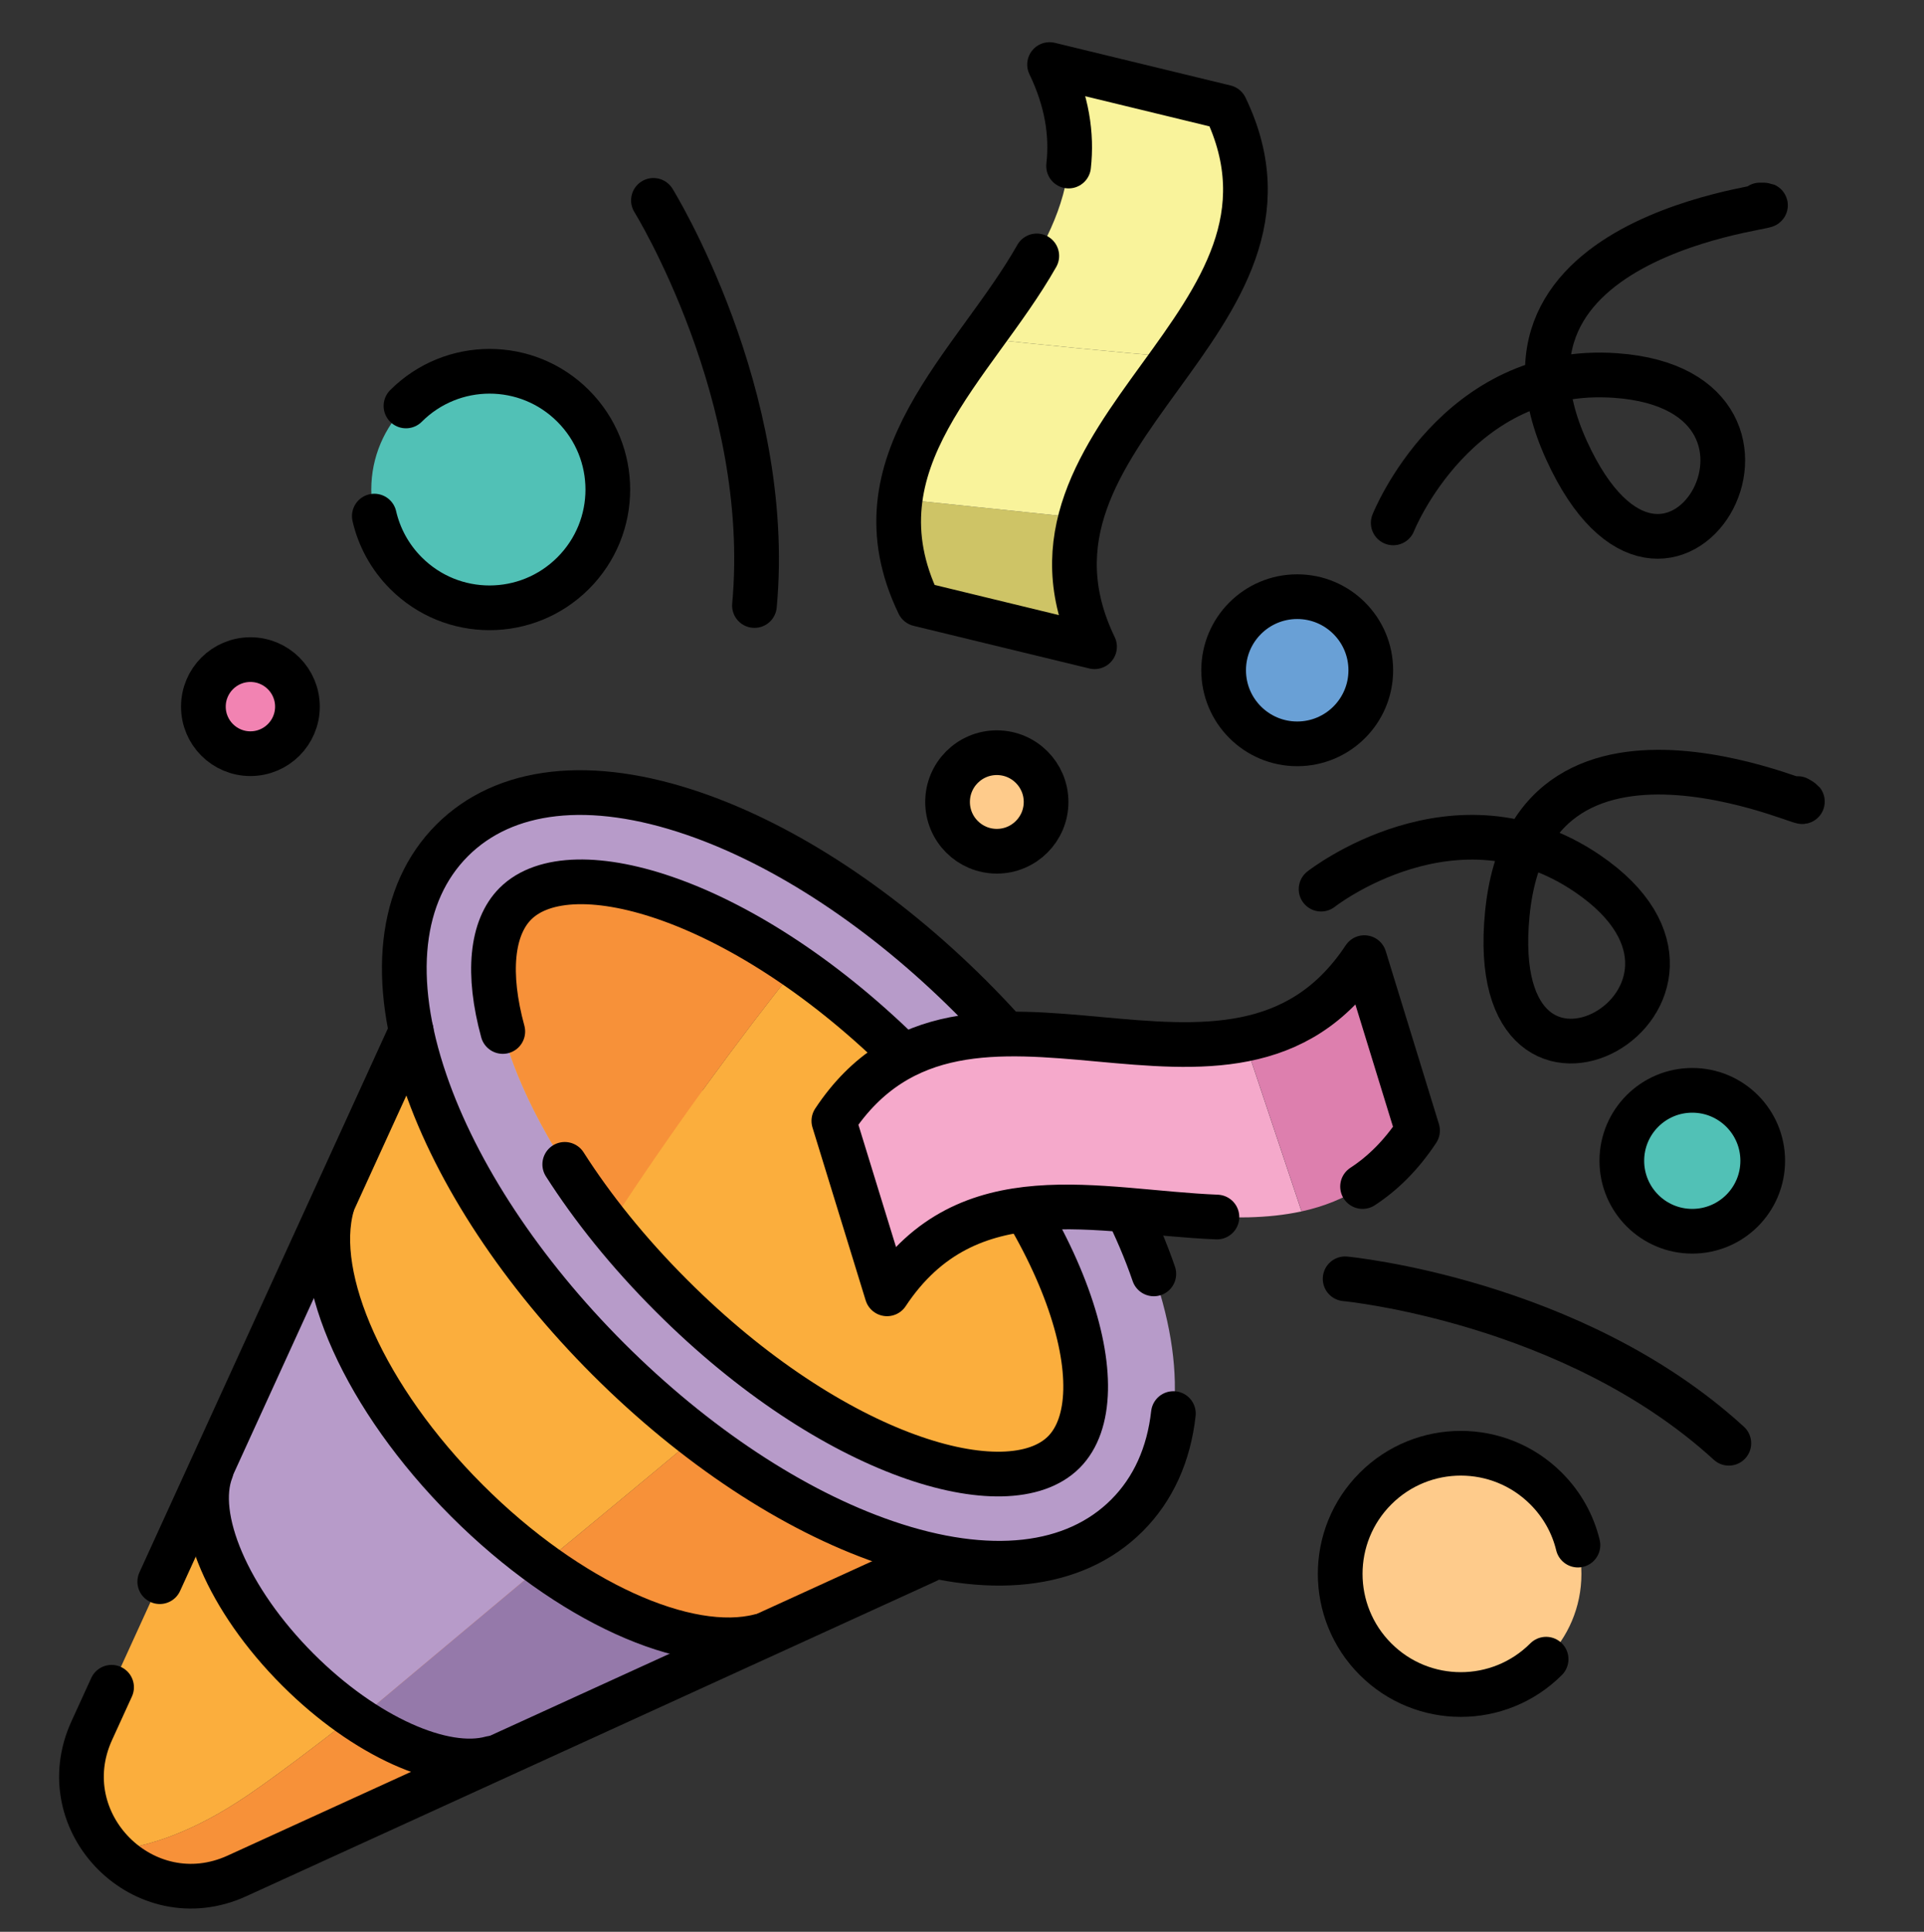 <?xml version="1.0" encoding="utf-8"?>
<!-- Generator: Adobe Illustrator 25.2.1, SVG Export Plug-In . SVG Version: 6.00 Build 0)  -->
<svg version="1.1" id="Layer_1" xmlns="http://www.w3.org/2000/svg" xmlns:xlink="http://www.w3.org/1999/xlink" x="0px" y="0px"
	 viewBox="0 0 215.21 216.05" style="enable-background:new 0 0 215.21 216.05;" xml:space="preserve">
<rect x="0" y="0" width="215.21" height="216.05" fill="#333333" stroke="none"/>
<style type="text/css">
	.st0{fill:#FBAE3D;}
	.st1{fill:#F79139;}
	.st2{fill:#B79BC9;}
	.st3{fill:#9579AA;}
	.st4{fill:#51C1B6;}
	.st5{fill:#FECB8B;}
	.st6{fill:#CEC466;}
	.st7{fill:#F9F39B;}
	.st8{fill:none;stroke:#000000;stroke-width:5;stroke-linecap:round;stroke-miterlimit:10;}
	.st9{fill:#F283B2;stroke:#000000;stroke-width:5;stroke-linecap:round;stroke-miterlimit:10;}
	.st10{fill:#FECB8B;stroke:#000000;stroke-width:5;stroke-linecap:round;stroke-miterlimit:10;}
	.st11{fill:#69A0D6;stroke:#000000;stroke-width:5;stroke-linecap:round;stroke-miterlimit:10;}
	.st12{fill:#51C1B6;stroke:#000000;stroke-width:5;stroke-linecap:round;stroke-miterlimit:10;}
	.st13{fill:none;stroke:#000000;stroke-width:5;stroke-linecap:round;stroke-linejoin:round;stroke-miterlimit:10;}
	.st14{fill:#F5A9CB;}
	.st15{fill:#DD7FAE;}
</style>
<g>
	<g>
		<path class="st0" d="M99.29,142.71L54.12,97.54l-43.86,96.03c-2.28,4.99-0.97,10.04,2.15,13.4c4.26-0.41,9.36-2.15,15.3-6.19
			C39.87,192.51,73.09,164.86,99.29,142.71z"/>
		<path class="st1" d="M26.5,209.8l96.03-43.86l-23.24-23.24c-26.19,22.15-59.42,49.8-71.57,58.07c-5.94,4.04-11.04,5.78-15.3,6.19
			C15.75,210.57,21.16,212.24,26.5,209.8z"/>
	</g>
	<path class="st2" d="M68.06,152.01c-9.66-9.66-16.94-20.67-20.48-31c-3.95-11.52-2.89-21.11,3-27.01c5.89-5.89,15.48-6.96,27.01-3
		c10.33,3.54,21.33,10.82,31,20.48s16.94,20.67,20.48,31c3.95,11.52,2.89,21.11-3,27.01c-5.89,5.89-15.48,6.96-27.01,3
		C88.73,168.94,77.72,161.67,68.06,152.01z M101.51,118.55c-18.07-18.07-37.62-23.72-43.86-17.48c-6.24,6.24-0.6,25.79,17.48,43.86
		c18.07,18.07,37.62,23.72,43.86,17.48C125.23,156.17,119.59,136.62,101.51,118.55z"/>
	<g>
		<path class="st2" d="M52.23,167.83c-11.47-11.47-17.35-24.93-15.09-32.99l-13.5,29.6c-2.02,5.19,1.84,14.45,9.69,22.3
			c2.18,2.18,4.47,4.04,6.74,5.56l20.61-17.25C57.82,172.98,54.97,170.57,52.23,167.83z"/>
		<path class="st3" d="M54.95,196.64L85,182.98c-6.14,1.58-15.29-1.43-24.32-7.94l-20.61,17.25
			C45.66,196.03,51.19,197.68,54.95,196.64z"/>
	</g>
	<g>
		<path class="st0" d="M118.99,162.41c6.24-6.24,0.6-25.79-17.48-43.86c-4.12-4.12-8.32-7.59-12.43-10.43
			c-6.44,8.09-13.65,17.84-20.94,29.02c2.08,2.6,4.4,5.21,6.98,7.8C93.2,163.01,112.75,168.65,118.99,162.41z"/>
		<path class="st1" d="M57.65,101.07c-5.35,5.35-1.96,20.47,10.5,36.07c7.29-11.18,14.5-20.93,20.94-29.02
			C75.21,98.53,62.47,96.26,57.65,101.07z"/>
	</g>
	<circle class="st4" cx="54.76" cy="54.75" r="13.23"/>
	<circle class="st5" cx="163.4" cy="176.03" r="13.49"/>
	<g>
		<path class="st6" d="M120.89,57.92l-20.19-2.11c-0.48,3.63,0.03,7.5,2.08,11.75c6.55,1.59,13.11,3.18,19.66,4.77
			C119.88,67.03,119.71,62.31,120.89,57.92z"/>
		<path class="st7" d="M137.06,11.99c-6.55-1.59-13.11-3.18-19.66-4.77c5.91,12.25-0.96,21.41-7.63,30.61
			c6.8,0.73,14.9,1.55,21.59,2.09C137.31,31.59,142.41,23.06,137.06,11.99z"/>
		<path class="st7" d="M131.36,39.92c-6.69-0.54-14.8-1.36-21.59-2.09c-4.15,5.72-8.21,11.46-9.07,17.98l20.19,2.11
			C122.61,51.49,127.19,45.76,131.36,39.92z"/>
	</g>
	<path class="st8" d="M85,182.98c-8.09,2.09-21.4-3.78-32.77-15.15c-11.47-11.47-17.35-24.93-15.09-32.99"/>
	<path class="st8" d="M54.95,196.64c-5.29,1.46-14.11-2.39-21.63-9.91c-7.85-7.85-11.7-17.1-9.69-22.3"/>
	<line class="st8" x1="17.87" y1="176.89" x2="46" y2="115.31"/>
	<path class="st8" d="M103.71,174.54L26.5,209.8c-10.32,4.71-20.95-5.92-16.24-16.24l2.22-4.86"/>
	<path class="st8" d="M131.25,158.09c-0.51,4.57-2.25,8.45-5.19,11.39c-5.89,5.89-15.48,6.96-27.01,3
		c-10.33-3.54-21.33-10.82-31-20.48c-9.66-9.66-16.94-20.67-20.48-31c-3.95-11.52-2.89-21.11,3-27.01c5.89-5.89,15.48-6.96,27.01-3
		c10.33,3.54,21.33,10.82,31,20.48s16.94,20.67,20.48,31"/>
	<path class="st8" d="M150.46,143.02c0,0,25.45,2.41,42.92,18.39"/>
	<path class="st8" d="M73.09,22.41c0,0,13.47,21.73,11.3,45.31"/>
	<path class="st8" d="M196.85,22.93c6.01-0.05-33.22,2.05-21.61,27.46c11.44,25.05,29.78-6.66,5.5-8.39
		c-17.85-1.28-24.9,16.48-24.9,16.48"/>
	<path class="st8" d="M201.08,89.31c5.22,2.97-29.75-14.91-32.48,12.89c-2.69,27.41,29.09,9.2,8.97-4.5
		c-14.8-10.07-29.8,1.74-29.8,1.74"/>
	<path class="st8" d="M45.41,45.4c5.17-5.17,13.54-5.17,18.7,0c5.17,5.17,5.17,13.54,0,18.7c-5.17,5.17-13.54,5.17-18.7,0
		c-1.82-1.82-3-4.04-3.54-6.38"/>
	<circle class="st9" cx="28.01" cy="79.03" r="5.26"/>
	<circle class="st10" cx="111.5" cy="89.69" r="5.51"/>
	<circle class="st11" cx="145.1" cy="74.96" r="8.23"/>
	<circle class="st12" cx="189.29" cy="129.82" r="7.88"/>
	<path class="st8" d="M172.94,185.56c-5.27,5.27-13.81,5.27-19.08,0c-5.27-5.27-5.27-13.81,0-19.08s13.81-5.27,19.08,0
		c1.81,1.81,3,4,3.56,6.32"/>
	<g>
		<path class="st13" d="M119.53,18.57c0.39-3.52-0.16-7.26-2.13-11.35c6.55,1.59,13.11,3.18,19.66,4.77
			c11.64,24.12-26.27,36.22-14.63,60.34c-6.55-1.59-13.11-3.18-19.66-4.77c-7.68-15.91,6.2-26.59,13.2-38.94"/>
	</g>
	<path class="st8" d="M63.17,130.22c3.08,4.82,7.06,9.82,11.96,14.71c18.07,18.07,37.62,23.72,43.86,17.48
		c6.24-6.24,0.6-25.79-17.48-43.86c-18.07-18.07-37.62-23.72-43.86-17.48c-2.69,2.69-3.17,7.84-1.41,14.29"/>
	<g>
		<path class="st14" d="M93.27,125.37c1.98,6.45,3.97,12.89,5.95,19.34c11.2-16.92,31-5.88,46.36-9.23l-6.43-19.24
			C123.86,119.27,104.35,108.63,93.27,125.37z"/>
		<path class="st15" d="M158.56,126.44c-1.98-6.45-3.97-12.89-5.95-19.34c-3.7,5.59-8.34,8.13-13.45,9.14l6.43,19.24
			C150.51,134.4,154.97,131.86,158.56,126.44z"/>
	</g>
	<g>
		<path class="st13" d="M136.12,136.11c-13.35-0.54-27.9-5-36.9,8.59c-1.98-6.45-3.97-12.89-5.95-19.34
			c14.78-22.33,44.56,4.07,59.34-18.26c1.98,6.45,3.97,12.89,5.95,19.34c-1.84,2.78-3.91,4.8-6.15,6.26"/>
	</g>
</g>
</svg>
